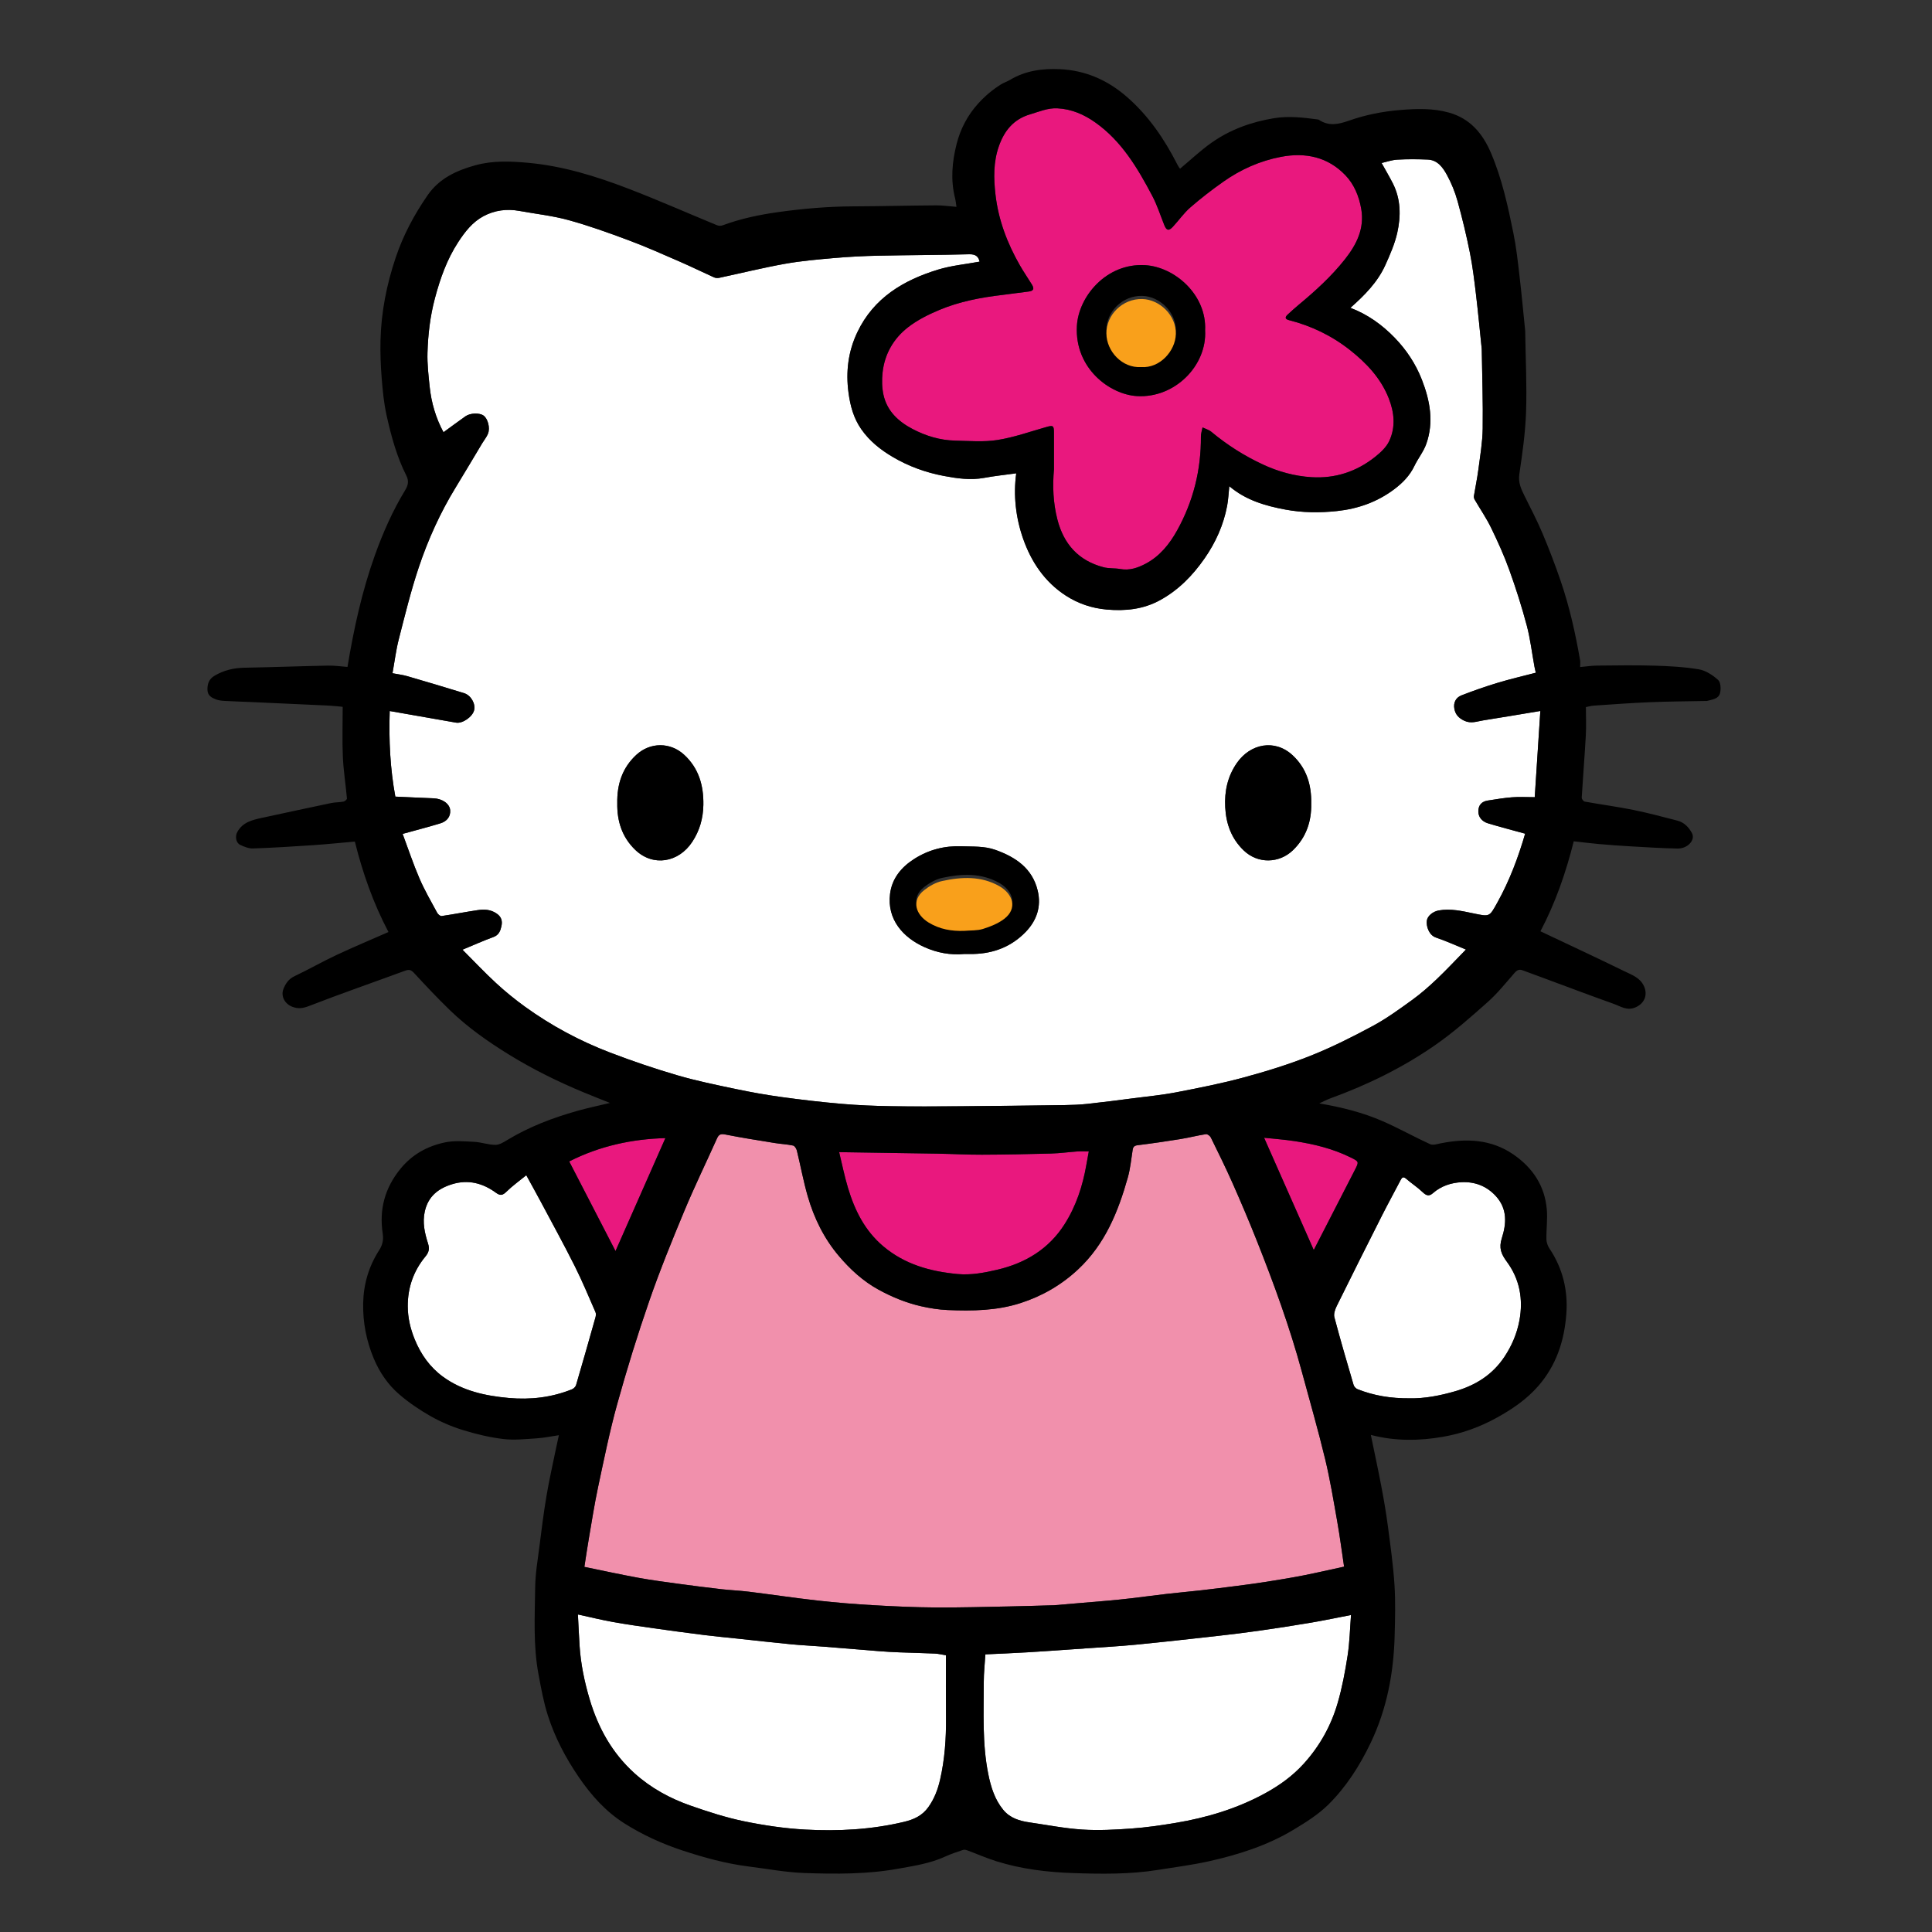 <?xml version="1.0" encoding="utf-8"?>
<!-- Generator: Adobe Illustrator 16.0.0, SVG Export Plug-In . SVG Version: 6.00 Build 0)  -->
<!DOCTYPE svg PUBLIC "-//W3C//DTD SVG 1.1//EN" "http://www.w3.org/Graphics/SVG/1.1/DTD/svg11.dtd">
<svg version="1.1" id="Layer_1" xmlns:x="http://ns.adobe.com/Extensibility/1.0/" xmlns:i="http://ns.adobe.com/AdobeIllustrator/10.0/" xmlns:graph="http://ns.adobe.com/Graphs/1.0/"
	 xmlns="http://www.w3.org/2000/svg" xmlns:xlink="http://www.w3.org/1999/xlink" xmlns:a="http://ns.adobe.com/AdobeSVGViewerExtensions/3.0/"
	 x="0px" y="0px" width="864px" height="864px" viewBox="0 0 864 864" enable-background="new 0 0 864 864" xml:space="preserve">
<rect x="0" y="0" width="864" height="864" fill="#333333" stroke="none"/>
<path fill-rule="evenodd" clip-rule="evenodd" fill="#F190AC" d="M601.081,700.614c-6.126,1.328-12.221,2.745-18.357,3.95
	c-5.425,1.065-10.888,1.946-16.349,2.812c-4.309,0.684-8.638,1.253-12.965,1.813c-5.415,0.702-10.833,1.383-16.258,2
	c-5.102,0.58-10.22,1.021-15.32,1.605c-5.256,0.603-10.498,1.335-15.753,1.951c-3.597,0.423-7.202,0.782-10.811,1.1
	c-7.979,0.703-15.962,1.362-23.944,2.035c-0.339,0.028-0.683,0.013-1.023,0.021c-6.283,0.171-12.565,0.387-18.85,0.503
	c-11.062,0.206-22.125,0.538-33.185,0.464c-9.241-0.062-18.487-0.481-27.715-1.015c-8.25-0.476-16.498-1.136-24.709-2.054
	c-10.346-1.156-20.647-2.704-30.98-3.985c-4.014-0.498-8.071-0.642-12.091-1.1c-6.425-0.734-12.842-1.543-19.249-2.418
	c-6.067-0.829-12.147-1.621-18.168-2.723c-8.041-1.473-16.031-3.228-24.02-4.856c0.724-4.619,1.306-8.675,2.003-12.711
	c1.326-7.675,2.506-15.382,4.132-22.994c2.655-12.429,5.166-24.918,8.564-37.152c4.295-15.468,9.044-30.835,14.297-46.003
	c4.708-13.593,10.137-26.951,15.671-40.236c4.578-10.988,9.796-21.711,14.675-32.575c0.808-1.799,1.746-2.079,3.736-1.683
	c7.311,1.456,14.684,2.603,22.045,3.798c2.733,0.444,5.526,0.565,8.228,1.138c0.698,0.148,1.462,1.368,1.672,2.225
	c1.672,6.814,2.927,13.744,4.874,20.475c2.818,9.749,7.276,18.838,13.839,26.597c5.071,5.994,10.857,11.353,17.892,15.192
	c6.002,3.276,12.269,5.85,18.908,7.366c3.915,0.895,7.949,1.535,11.955,1.706c11.003,0.469,22.036,0.295,32.625-3.139
	c9.599-3.111,18.174-8.029,25.668-15.031c12.074-11.281,17.928-25.773,22.254-41.119c1.13-4.01,1.499-8.236,2.163-12.373
	c0.219-1.363,0.772-1.874,2.269-2.059c6.409-0.787,12.803-1.729,19.179-2.76c3.79-0.613,7.522-1.59,11.316-2.175
	c0.654-0.102,1.832,0.765,2.18,1.474c3.334,6.783,6.688,13.564,9.747,20.475c3.765,8.499,7.401,17.061,10.83,25.698
	c7.661,19.296,14.785,38.786,20.212,58.853c3.493,12.913,7.204,25.773,10.34,38.773c2.234,9.266,3.771,18.707,5.436,28.103
	C599.197,687.086,600.036,693.645,601.081,700.614z"/>
<g>
	<path fill-rule="evenodd" clip-rule="evenodd" fill="#FFFFFF" d="M603.911,137.66c6.346-5.607,12.173-11.47,15.631-19.143
		c2.108-4.677,4.215-9.48,5.324-14.45c1.667-7.466,1.591-15.058-2.033-22.151c-1.507-2.951-3.198-5.807-4.978-9.014
		c2.111-0.475,4.537-1.361,7.006-1.501c4.523-0.258,9.077-0.217,13.607-0.036c4.412,0.177,6.778,3.542,8.594,6.852
		c2.021,3.684,3.639,7.69,4.764,11.742c2.116,7.623,3.965,15.335,5.519,23.092c1.231,6.15,1.975,12.408,2.72,18.643
		c0.967,8.094,1.722,16.213,2.564,24.321c0.026,0.254,0.02,0.511,0.023,0.767c0.171,11.657,0.59,23.317,0.411,34.969
		c-0.094,6.103-1.146,12.201-1.937,18.279c-0.517,3.969-1.366,7.894-1.999,11.849c-0.082,0.516,0.124,1.165,0.398,1.636
		c2.435,4.187,5.202,8.208,7.312,12.55c2.987,6.148,5.816,12.412,8.132,18.836c2.934,8.137,5.567,16.409,7.791,24.766
		c1.605,6.033,2.327,12.301,3.453,18.462c0.163,0.89,0.385,1.77,0.596,2.728c-5.784,1.51-11.458,2.814-17.018,4.495
		c-5.479,1.655-10.897,3.549-16.23,5.625c-2.505,0.975-3.671,3.253-3.167,6.006c0.465,2.534,1.916,4.129,4.404,5.317
		c3.042,1.454,5.724,0.299,8.525-0.142c8.244-1.297,16.472-2.705,25.52-4.204c-0.85,13.083-1.669,25.696-2.504,38.549
		c-3.876,0-7.025-0.193-10.141,0.05c-3.65,0.285-7.28,0.893-10.903,1.466c-2.648,0.418-4.142,1.99-4.18,4.769
		c-0.033,2.459,1.476,4.559,4.406,5.439c5.416,1.626,10.896,3.045,16.527,4.599c-3.071,10.551-6.95,20.952-12.415,30.775
		c-3.612,6.493-3.349,6.399-10.743,4.866c-5.063-1.049-10.191-2.252-15.482-1.311c-2.576,0.458-5.045,2.433-5.33,4.567
		c-0.339,2.534,0.977,6.504,4.064,7.547c4.325,1.462,8.499,3.372,13.428,5.37c-4.481,4.57-8.646,9.058-13.079,13.262
		c-3.478,3.299-7.11,6.491-10.989,9.295c-5.683,4.105-11.4,8.28-17.551,11.596c-9.028,4.866-18.249,9.509-27.766,13.302
		c-9.724,3.875-19.799,6.991-29.911,9.734c-9.968,2.703-20.14,4.701-30.288,6.662c-6.325,1.223-12.77,1.832-19.168,2.66
		c-6.822,0.882-13.645,1.775-20.483,2.508c-3.445,0.369-6.925,0.504-10.392,0.551c-15.667,0.216-31.334,0.401-47.001,0.518
		c-10.153,0.076-20.31,0.143-30.46-0.028c-7.361-0.124-14.735-0.415-22.068-1.047c-9.032-0.778-18.049-1.829-27.031-3.062
		c-6.867-0.944-13.708-2.175-20.491-3.603c-8.723-1.838-17.49-3.618-26.033-6.122c-10.138-2.973-20.176-6.378-30.043-10.155
		c-13.548-5.187-26.304-12.021-38.08-20.534c-4.484-3.241-8.804-6.765-12.872-10.514c-5.078-4.682-9.82-9.728-15.043-14.953
		c5.016-2.074,9.379-4.038,13.863-5.669c2.49-0.907,3.165-2.932,3.583-4.974c0.42-2.056,0.096-3.951-2.086-5.474
		c-2.772-1.935-5.642-2.01-8.631-1.568c-5.37,0.793-10.702,1.855-16.074,2.635c-0.59,0.086-1.609-0.794-1.974-1.471
		c-2.731-5.074-5.653-10.079-7.925-15.36c-2.82-6.555-5.072-13.355-7.517-19.907c5.907-1.636,11.387-3.053,16.799-4.69
		c3.173-0.96,4.671-3.181,4.459-5.9c-0.225-2.888-3.495-5.179-7.443-5.327c-5.59-0.21-11.177-0.49-17.084-0.755
		c-2.293-12.403-2.944-25.072-2.513-38.278c9.981,1.75,19.828,3.48,29.677,5.2c2.898,0.506,7.409-2.64,8.09-5.618
		c0.666-2.911-1.453-6.638-4.548-7.59c-8.44-2.595-16.901-5.123-25.38-7.585c-2.057-0.598-4.215-0.843-6.599-1.303
		c0.953-5.259,1.564-10.334,2.824-15.242c2.752-10.731,5.387-21.527,8.897-32.02c4.191-12.527,9.645-24.577,16.581-35.896
		c4.013-6.549,7.91-13.168,11.866-19.752c0.851-1.415,1.954-2.724,2.552-4.236c1.036-2.618-0.088-6.667-1.965-8.059
		c-1.803-1.337-5.967-1.229-8.144,0.314c-3.279,2.324-6.507,4.72-9.796,7.114c-3.386-6.236-5.439-13.148-6.196-20.414
		c-0.524-5.032-1.113-10.111-0.966-15.148c0.24-8.208,1.192-16.333,3.329-24.364c2.36-8.868,5.371-17.364,10.39-25.069
		c3.009-4.62,6.394-9.003,11.348-11.641c5.009-2.667,10.456-3.367,16.09-2.333c7.305,1.34,14.757,2.129,21.889,4.089
		c9.142,2.513,18.107,5.74,26.999,9.062c7.73,2.887,15.282,6.264,22.856,9.555c5.138,2.233,10.166,4.72,15.277,7.016
		c0.677,0.304,1.602,0.336,2.344,0.178c9.784-2.084,19.507-4.5,29.347-6.26c7.339-1.312,14.813-1.95,22.252-2.598
		c6.484-0.565,13-0.893,19.508-1.031c13.532-0.286,27.07-0.27,40.599-0.632c2.885-0.077,4.149,0.973,4.689,3.297
		c-6.21,1.153-12.604,1.736-18.612,3.575c-15.47,4.732-28.753,12.638-36.069,27.993c-4.085,8.575-5.212,17.586-3.952,27.011
		c0.789,5.896,2.265,11.415,5.718,16.364c3.688,5.285,8.551,9.146,14.023,12.379c7.121,4.206,14.803,6.98,22.873,8.507
		c5.942,1.125,11.954,1.993,18.078,0.863c4.724-0.871,9.517-1.363,14.321-2.03c-1.332,9.739-0.248,19.761,3.1,29.297
		c3.619,10.312,9.633,19.276,19.019,25.366c5.515,3.578,11.635,5.666,18.317,6.259c8.395,0.745,16.417-0.102,23.882-4.194
		c8.219-4.506,14.573-11.006,19.897-18.659c4.983-7.162,8.466-14.928,10.091-23.485c0.541-2.852,0.656-5.784,0.982-8.83
		c7.301,6.24,16.104,8.798,25.155,10.474c7.576,1.403,15.255,1.476,22.97,0.654c9.467-1.009,18.08-4.075,25.672-9.793
		c3.702-2.788,6.91-6.061,8.973-10.375c1.605-3.359,4.072-6.368,5.304-9.834c3.466-9.757,1.697-19.341-1.941-28.701
		c-2.769-7.121-6.947-13.422-12.222-18.853C618.086,145.247,611.616,140.586,603.911,137.66z M431.301,426.627
		c1.365,0,2.732,0.03,4.095-0.004c9.021-0.231,16.905-3.294,23.232-9.792c5.004-5.14,7.121-11.417,5.453-18.468
		c-2.375-10.035-9.874-15.065-18.952-18.3c-4.872-1.736-9.954-1.414-15.013-1.604c-7.729-0.29-14.784,1.534-21.279,5.665
		c-5.79,3.683-9.936,8.748-10.796,15.594c-1.447,11.515,5.892,19.57,15.318,23.812C419.069,426.098,425.041,427.215,431.301,426.627
		z M586.388,359.395c0.162-8.558-2.169-15.906-8.326-21.636c-7.948-7.395-18.97-5.231-25.003,3.557
		c-4.064,5.92-5.509,12.496-5.139,19.645c0.39,7.518,2.78,14.072,8.252,19.341c6.396,6.159,15.938,5.795,22.011-0.05
		C584.171,374.488,586.54,367.277,586.388,359.395z M276.05,359.244c-0.132,7.955,2.124,15.146,8.053,20.834
		c7.979,7.655,19.393,5.667,25.488-3.604c3.299-5.018,4.86-10.495,4.958-16.562c0.141-8.686-2.075-16.357-8.571-22.36
		c-6.203-5.731-15.238-5.703-21.438,0.041C278.295,343.379,275.883,350.762,276.05,359.244z"/>
	<path fill-rule="evenodd" clip-rule="evenodd" fill="#FFFFFF" d="M258.445,722c5.524,1.2,10.538,2.441,15.611,3.352
		c6.093,1.095,12.227,1.962,18.357,2.831c7.548,1.069,15.105,2.089,22.669,3.035c4.918,0.615,9.857,1.062,14.786,1.587
		c7.936,0.846,15.866,1.754,23.809,2.519c4.87,0.469,9.762,0.687,14.64,1.07c8.229,0.649,16.454,1.36,24.684,2.006
		c3.033,0.238,6.072,0.417,9.112,0.536c5.34,0.209,10.684,0.316,16.022,0.549c1.4,0.061,2.788,0.421,4.902,0.759
		c0,9.305-0.071,18.638,0.02,27.968c0.09,9.305-0.561,18.538-2.631,27.61c-1,4.381-2.556,8.555-5.262,12.34
		c-2.763,3.867-6.535,5.541-10.86,6.574c-14.582,3.482-29.43,4.276-44.291,3.454c-9.171-0.507-18.366-1.872-27.37-3.729
		c-8.04-1.658-15.937-4.22-23.706-6.93c-9.285-3.238-17.853-7.891-25.244-14.575c-9.984-9.031-16.188-20.235-19.996-33.021
		c-2.352-7.899-4-15.881-4.519-24.096C258.893,731.293,258.694,726.743,258.445,722z"/>
	<path fill-rule="evenodd" clip-rule="evenodd" fill="#FFFFFF" d="M604.179,722.232c-0.475,6.051-0.596,12.138-1.512,18.103
		c-1.099,7.153-2.443,14.328-4.46,21.268c-2.946,10.142-7.994,19.222-15.182,27.152c-4.988,5.504-10.825,9.689-17.247,13.202
		c-12.576,6.879-26.111,10.932-40.173,13.275c-6.523,1.088-13.099,2.033-19.689,2.503c-7.277,0.52-14.631,0.925-21.893,0.454
		c-7.911-0.512-15.757-2.067-23.626-3.204c-4.481-0.647-8.708-1.933-11.729-5.602c-3.824-4.646-5.536-10.214-6.701-15.985
		c-2.757-13.66-2.013-27.5-2.016-41.294c-0.001-3.959,0.449-7.918,0.715-12.264c6.192-0.296,12.433-0.528,18.664-0.909
		c8.981-0.548,17.956-1.191,26.933-1.818c7.188-0.503,14.39-0.895,21.56-1.595c12.241-1.195,24.467-2.558,36.691-3.923
		c6.36-0.711,12.714-1.495,19.05-2.401c7.616-1.089,15.223-2.264,22.809-3.551C592.119,724.668,597.825,723.459,604.179,722.232z"/>
	<path fill-rule="evenodd" clip-rule="evenodd" fill="#FFFFFF" d="M235.356,525.573c2.374,4.335,4.455,8.05,6.456,11.806
		c5.119,9.607,10.363,19.153,15.244,28.88c3.367,6.71,6.238,13.67,9.251,20.552c0.29,0.661,0.187,1.616-0.021,2.354
		c-2.844,10.098-5.712,20.188-8.67,30.252c-0.22,0.749-1.059,1.57-1.806,1.873c-9.083,3.674-18.651,4.769-28.264,3.896
		c-10.435-0.946-20.713-3.127-29.453-9.508c-5.824-4.252-9.884-9.995-12.6-16.631c-1.942-4.745-3.129-9.675-3.143-14.881
		c-0.022-8.386,2.582-15.803,7.893-22.239c1.514-1.835,1.953-3.382,1.163-5.856c-1.468-4.599-2.562-9.31-1.437-14.329
		c1.522-6.793,6.093-10.282,12.241-12.168c7.162-2.197,13.702-0.485,19.603,3.847c1.852,1.359,2.966,1.191,4.635-0.45
		C229.123,530.341,232.217,528.138,235.356,525.573z"/>
	<path fill-rule="evenodd" clip-rule="evenodd" fill="#FFFFFF" d="M630.394,625.331c-8.323,0.068-15.982-1.163-23.319-4.087
		c-0.734-0.293-1.526-1.151-1.748-1.906c-2.955-10.062-5.913-20.127-8.587-30.266c-0.397-1.506,0.332-3.554,1.086-5.081
		c6.654-13.492,13.402-26.938,20.188-40.365c2.68-5.299,5.542-10.505,8.286-15.771c0.651-1.25,1.179-1.903,2.586-0.671
		c2.331,2.04,4.985,3.727,7.214,5.863c1.602,1.534,2.867,2.17,4.699,0.553c3.67-3.241,8.269-4.708,12.885-4.919
		c5.772-0.264,11.051,1.631,15.23,6.175c5.305,5.769,4.767,12.438,2.7,18.893c-1.405,4.392-0.26,7.093,2.261,10.511
		c5.745,7.792,7.388,16.774,5.609,26.29c-1.096,5.867-3.388,11.247-6.72,16.261c-5.349,8.048-12.963,12.743-21.993,15.361
		C643.992,624.137,637.075,625.474,630.394,625.331z"/>
</g>
<g>
	<path fill-rule="evenodd" clip-rule="evenodd" fill="#E9187E" d="M471.343,209.837c0-5.432,0.007-10.865-0.002-16.297
		c-0.006-3.22-0.377-3.431-3.343-2.594c-7.26,2.047-14.445,4.631-21.851,5.81c-6.188,0.985-12.647,0.43-18.98,0.29
		c-6.758-0.149-13.137-2.087-19.088-5.211c-6.342-3.33-11.404-8.026-12.99-15.302c-0.696-3.196-0.75-6.665-0.394-9.933
		c0.91-8.335,4.957-15.278,11.479-20.312c4.136-3.191,9.006-5.618,13.854-7.655c9.036-3.797,18.634-5.612,28.354-6.75
		c3.844-0.45,7.671-1.046,11.516-1.491c2.266-0.263,2.787-1.158,1.562-3.162c-1.758-2.875-3.687-5.65-5.359-8.572
		c-5.615-9.81-9.582-20.195-10.899-31.514c-0.859-7.379-0.998-14.676,1.519-21.804c2.437-6.897,6.563-12.029,13.935-14.204
		c4.037-1.191,7.895-2.92,12.25-2.696c6.372,0.329,11.937,2.776,17.031,6.401c11.744,8.355,18.834,20.384,25.369,32.756
		c2.188,4.141,3.617,8.683,5.368,13.051c0.983,2.452,1.992,2.748,3.812,0.804c2.661-2.843,4.908-6.132,7.821-8.669
		c4.701-4.093,9.666-7.919,14.764-11.513c7.789-5.492,16.38-9.336,25.79-11.131c10.997-2.099,21.011,0.048,28.861,8.283
		c3.823,4.011,6.017,9.249,7.018,14.908c1.572,8.883-2.107,16.069-7.271,22.607c-6.051,7.661-13.273,14.222-20.785,20.45
		c-1.63,1.352-3.192,2.787-4.755,4.217c-1.248,1.143-1.485,2.058,0.563,2.58c10.018,2.552,19.162,6.985,27.256,13.38
		c7.365,5.82,13.739,12.544,17.286,21.496c2.528,6.381,3.161,12.938,0.225,19.19c-1.307,2.784-3.916,5.172-6.405,7.146
		c-8.242,6.532-17.758,9.64-28.276,9.006c-7.61-0.458-14.927-2.479-21.846-5.697c-8.301-3.862-15.975-8.742-23.026-14.61
		c-1.092-0.909-2.604-1.311-3.923-1.947c-0.255,1.361-0.736,2.724-0.729,4.083c0.084,14.906-3.399,28.906-10.622,41.939
		c-3.41,6.152-7.777,11.576-14.086,14.913c-3.437,1.818-7.184,3.154-11.334,2.39c-2.479-0.457-5.121-0.171-7.533-0.807
		c-11.154-2.945-17.775-10.297-20.623-21.411C470.959,224.86,470.67,217.385,471.343,209.837z M538.928,147.724
		c0.774-15.888-13.594-28.383-26.868-29.146c-17.303-0.994-29.755,14.046-30.469,27.216c-1.031,19,14.755,30.625,26.864,31.342
		C525.455,178.142,539.833,163.398,538.928,147.724z"/>
	<path fill-rule="evenodd" clip-rule="evenodd" fill="#E9187E" d="M375.274,515.245c14.958,0.229,29.473,0.428,43.987,0.679
		c6.625,0.114,13.249,0.486,19.873,0.464c10.292-0.035,20.585-0.233,30.873-0.515c3.958-0.108,7.903-0.665,11.858-0.946
		c1.515-0.107,3.044-0.018,5.048-0.018c-0.396,2.173-0.759,4.09-1.091,6.011c-1.639,9.471-4.623,18.531-9.784,26.616
		c-7.009,10.978-17.373,17.304-29.996,20.276c-5.891,1.388-11.796,2.501-17.805,1.941c-12.168-1.135-23.613-4.279-33.261-12.435
		c-8.214-6.942-12.72-16.027-15.727-26.001C377.638,525.973,376.548,520.47,375.274,515.245z"/>
	<path fill-rule="evenodd" clip-rule="evenodd" fill="#E9187E" d="M297.563,508.971c-7.395,16.744-14.871,33.67-22.305,50.502
		c-6.748-13.061-13.658-26.438-20.701-40.072C268.239,512.438,282.828,509.354,297.563,508.971z"/>
	<path fill-rule="evenodd" clip-rule="evenodd" fill="#E9187E" d="M565.315,508.813c4.304,0.462,8.998,0.793,13.634,1.501
		c8.663,1.323,17.142,3.382,25.062,7.299c3.771,1.865,3.791,1.881,1.845,5.682c-6.041,11.793-12.1,23.577-18.158,35.361
		c-0.14,0.271-0.365,0.5-0.208,0.289C580.162,542.379,572.761,525.646,565.315,508.813z"/>
</g>
<g>
	<path fill-rule="evenodd" clip-rule="evenodd" d="M173.726,416.804c-6.771-12.838-11.546-26.404-15.033-40.452
		c-6.238,0.546-12.477,1.193-18.731,1.616c-8.939,0.604-17.886,1.154-26.838,1.466c-1.887,0.066-3.922-0.767-5.693-1.6
		c-1.949-0.917-2.368-3.817-1.306-5.759c2.418-4.42,6.746-5.411,11.12-6.353c10.274-2.211,20.545-4.444,30.832-6.595
		c1.801-0.377,3.698-0.291,5.508-0.64c0.616-0.118,1.608-0.962,1.569-1.399c-0.547-6.185-1.544-12.343-1.823-18.536
		c-0.332-7.375-0.078-14.775-0.078-22.462c-1.834-0.165-4.065-0.446-6.305-0.554c-11.334-0.542-22.669-1.045-34.005-1.551
		c-4.147-0.185-8.298-0.302-12.443-0.533c-1.325-0.074-2.712-0.212-3.933-0.682c-1.887-0.727-3.692-1.664-3.789-4.181
		c-0.104-2.741,0.668-4.912,3.151-6.388c4.129-2.455,8.553-3.506,13.355-3.594c12.479-0.229,24.955-0.699,37.434-0.946
		c2.92-0.058,5.85,0.385,8.677,0.591c2.85-17.163,6.47-33.785,12.214-49.835c3.627-10.135,7.98-20.017,13.611-29.253
		c1.299-2.131,1.709-4.084,0.515-6.442c-4.333-8.548-6.804-17.757-8.864-27.033c-1.213-5.461-1.744-11.105-2.189-16.698
		c-0.445-5.576-0.656-11.198-0.519-16.789c0.309-12.639,2.724-24.872,6.757-36.909c3.387-10.108,8.284-19.254,14.292-27.963
		c5.224-7.572,12.912-11.068,21.286-13.403c7.748-2.161,15.667-1.848,23.627-1.127c15.638,1.417,30.453,6.021,44.961,11.595
		c13.31,5.114,26.364,10.892,39.554,16.323c0.716,0.294,1.733,0.338,2.451,0.071c8.099-3.011,16.477-4.758,25.016-5.953
		c11.133-1.558,22.293-2.505,33.543-2.555c12.341-0.054,24.68-0.364,37.021-0.447c2.925-0.02,5.854,0.42,9.075,0.671
		c-0.256-1.605-0.349-2.762-0.631-3.871c-2.076-8.154-1.325-16.339,0.688-24.261c1.685-6.633,4.844-12.758,9.574-17.997
		c3.073-3.404,6.484-6.285,10.34-8.679c1.263-0.784,2.732-1.233,4.009-2c6.875-4.124,14.481-5.123,22.235-4.768
		c11.33,0.52,21.18,4.78,29.818,12.248c9.851,8.518,16.931,18.986,22.768,30.444c0.265,0.519,0.578,1.018,0.917,1.491
		c0.194,0.271,0.488,0.47,0.301,0.295c4.776-3.977,9.23-8.231,14.222-11.717c8.324-5.815,17.727-9.191,27.771-10.835
		c6.611-1.082,13.121-0.292,19.651,0.574c0.163,0.022,0.335,0.088,0.472,0.179c4.361,2.909,8.655,2.007,13.29,0.373
		c7.417-2.615,15.104-4.155,23.01-4.793c7.374-0.595,14.677-0.85,21.835,1.17c9.407,2.655,15.023,9.273,18.761,18.042
		c4.944,11.601,7.584,23.813,10.066,36.063c1.245,6.147,1.933,12.418,2.662,18.658c0.966,8.266,1.728,16.556,2.573,24.835
		c0.025,0.254,0.01,0.512,0.014,0.768c0.171,11.828,0.776,23.671,0.374,35.479c-0.317,9.291-1.633,18.575-3.006,27.788
		c-0.576,3.865,0.829,6.76,2.382,9.89c2.746,5.538,5.619,11.029,8.017,16.719c2.942,6.984,5.649,14.084,8.102,21.255
		c3.948,11.54,6.597,23.425,8.672,35.437c0.141,0.817,0.019,1.681,0.019,3.005c2.685-0.237,5.168-0.624,7.655-0.646
		c8.532-0.079,17.071-0.226,25.598,0.032c6.649,0.2,13.353,0.548,19.892,1.658c3.079,0.522,6.172,2.601,8.577,4.741
		c1.15,1.023,1.287,3.965,0.86,5.8c-0.635,2.734-3.549,2.94-5.869,3.582c-0.159,0.044-0.341,0.005-0.511,0.009
		c-8.33,0.17-16.665,0.208-24.987,0.549c-8.355,0.344-16.7,0.969-25.046,1.527c-1.319,0.088-2.618,0.478-3.591,0.664
		c0,4.296,0.195,8.524-0.04,12.728c-0.517,9.26-1.278,18.506-1.831,27.765c-0.034,0.583,0.798,1.668,1.361,1.769
		c7.24,1.303,14.544,2.273,21.752,3.729c6.614,1.335,13.145,3.105,19.686,4.783c3.03,0.778,5.108,3,6.5,5.594
		c1.632,3.043-1.907,6.964-6.432,6.884c-6.936-0.123-13.865-0.573-20.794-0.965c-4.801-0.272-9.599-0.625-14.39-1.044
		c-3.74-0.327-7.466-0.812-11.252-1.232c-3.517,14.125-8.301,27.769-14.895,40.249c12.611,5.975,25.163,11.814,37.6,17.888
		c3.285,1.604,6.984,2.826,8.725,6.711c1.801,4.021,0.074,7.825-3.988,9.495c-3.691,1.517-6.485-0.534-9.488-1.604
		c-10.442-3.721-20.811-7.65-31.208-11.497c-3.202-1.186-6.413-2.348-9.611-3.545c-1.497-0.561-2.479-0.119-3.555,1.107
		c-3.904,4.458-7.63,9.152-12.035,13.07c-7.594,6.755-15.262,13.547-23.59,19.328c-14.463,10.039-30.239,17.757-46.815,23.774
		c-1.608,0.584-3.128,1.414-4.937,2.244c10.006,1.707,19.47,4.073,28.425,7.986c7.175,3.135,14.029,6.996,21.154,10.253
		c1.271,0.581,3.196-0.081,4.774-0.395c11.412-2.266,22.47-1.848,32.406,4.954c8.646,5.919,14.109,14.065,14.998,24.692
		c0.367,4.387-0.256,8.849-0.183,13.271c0.023,1.39,0.571,2.951,1.352,4.116c5.99,8.941,8.362,18.852,7.547,29.435
		c-0.916,11.894-4.462,22.803-12.531,32.072c-5.248,6.028-11.62,10.316-18.464,14.122c-7.574,4.212-15.678,7.119-24.153,8.593
		c-10.672,1.854-21.429,1.993-32.271-0.844c1.587,7.723,3.225,15.262,4.665,22.838c1.109,5.83,2.13,11.687,2.905,17.568
		c1.164,8.821,2.418,17.653,2.997,26.523c0.499,7.646,0.284,15.356,0.076,23.03c-0.45,16.565-3.468,32.572-10.671,47.665
		c-4.874,10.213-10.911,19.704-18.905,27.631c-4.511,4.473-10.109,7.99-15.604,11.297c-11.691,7.034-24.593,11.157-37.824,14.108
		c-7.495,1.671-15.149,2.636-22.742,3.858c-12.635,2.033-25.391,1.865-38.092,1.431c-11.553-0.396-23.077-1.79-34.193-5.265
		c-4.426-1.384-8.695-3.264-13.05-4.877c-0.576-0.213-1.316-0.413-1.851-0.233c-2.679,0.901-5.392,1.767-7.951,2.949
		c-6.753,3.121-14.006,4.198-21.216,5.492c-13.855,2.487-27.866,2.398-41.825,1.91c-8.353-0.293-16.663-1.878-24.987-2.924
		c-10.144-1.273-19.947-3.982-29.628-7.173c-9.082-2.994-17.762-6.962-25.822-12.042c-8.409-5.301-14.932-12.597-20.552-20.839
		c-5.837-8.562-10.608-17.623-13.753-27.432c-1.927-6.007-3.051-12.297-4.214-18.52c-2.403-12.86-1.63-25.89-1.472-38.852
		c0.075-6.188,1.153-12.373,1.932-18.54c0.944-7.479,1.884-14.967,3.139-22.398c1.181-6.992,2.763-13.917,4.182-20.868
		c0.414-2.025,0.874-4.041,1.343-6.201c-3.354,0.49-6.602,1.182-9.881,1.396c-4.991,0.324-10.073,0.896-14.989,0.304
		c-6.09-0.731-12.16-2.187-18.033-3.998c-4.977-1.534-9.877-3.634-14.413-6.191c-4.928-2.778-9.686-6.032-13.986-9.702
		c-5.084-4.339-8.871-9.895-11.472-16.093c-3.307-7.879-4.911-16.118-4.746-24.706s2.511-16.515,7.126-23.702
		c1.545-2.404,2.036-4.682,1.615-7.476c-1.618-10.747,0.884-20.275,7.86-28.878c5.338-6.583,12.168-10.271,20.076-11.922
		c4.192-0.875,8.71-0.451,13.06-0.224c3.149,0.164,6.265,1.341,9.396,1.347c1.81,0.004,3.741-1.221,5.412-2.232
		c9.722-5.885,20.232-9.862,31.104-12.938c4.776-1.352,9.651-2.358,14.712-3.577c-3.895-1.564-7.744-3.071-11.563-4.652
		c-11.611-4.806-22.847-10.349-33.556-16.947c-9.45-5.822-18.504-12.189-26.49-19.917c-5.521-5.342-10.785-10.955-15.999-16.6
		c-1.281-1.387-2.205-1.677-3.958-1.032c-14.313,5.267-28.735,10.252-42.947,15.773c-2.78,1.081-4.931,1.369-7.562,0.36
		c-3.36-1.288-5.264-4.794-3.892-8.097c0.95-2.289,2.253-4.312,4.799-5.521c6.356-3.016,12.479-6.527,18.845-9.519
		C158.063,423.519,165.835,420.274,173.726,416.804z M603.911,137.66c7.705,2.926,14.175,7.586,19.757,13.333
		c5.274,5.431,9.453,11.732,12.222,18.853c3.639,9.359,5.407,18.943,1.941,28.701c-1.231,3.467-3.698,6.475-5.304,9.834
		c-2.062,4.314-5.271,7.587-8.973,10.375c-7.592,5.718-16.205,8.784-25.672,9.793c-7.715,0.822-15.394,0.749-22.97-0.654
		c-9.052-1.676-17.854-4.234-25.155-10.474c-0.326,3.045-0.441,5.978-0.982,8.83c-1.625,8.557-5.107,16.323-10.091,23.485
		c-5.324,7.653-11.679,14.153-19.897,18.659c-7.465,4.093-15.487,4.939-23.882,4.194c-6.683-0.593-12.803-2.681-18.317-6.259
		c-9.386-6.09-15.399-15.053-19.019-25.366c-3.348-9.536-4.432-19.558-3.1-29.297c-4.805,0.667-9.598,1.159-14.321,2.03
		c-6.124,1.13-12.136,0.262-18.078-0.863c-8.07-1.527-15.752-4.301-22.873-8.507c-5.473-3.234-10.336-7.095-14.023-12.379
		c-3.453-4.949-4.929-10.468-5.718-16.364c-1.26-9.424-0.133-18.436,3.952-27.011c7.316-15.355,20.6-23.26,36.069-27.993
		c6.009-1.838,12.402-2.421,18.612-3.575c-0.54-2.324-1.805-3.375-4.689-3.297c-13.529,0.363-27.067,0.346-40.599,0.632
		c-6.508,0.138-13.024,0.465-19.508,1.031c-7.439,0.648-14.914,1.286-22.252,2.598c-9.84,1.76-19.563,4.176-29.347,6.26
		c-0.742,0.158-1.667,0.126-2.344-0.178c-5.112-2.296-10.139-4.783-15.277-7.016c-7.574-3.291-15.125-6.668-22.856-9.555
		c-8.891-3.321-17.857-6.549-26.999-9.062c-7.132-1.96-14.584-2.749-21.889-4.089c-5.634-1.034-11.081-0.334-16.09,2.333
		c-4.954,2.637-8.339,7.021-11.348,11.641c-5.019,7.706-8.03,16.201-10.39,25.069c-2.137,8.031-3.089,16.156-3.329,24.364
		c-0.147,5.037,0.442,10.116,0.966,15.148c0.757,7.266,2.81,14.178,6.196,20.414c3.289-2.394,6.517-4.79,9.796-7.114
		c2.177-1.543,6.341-1.651,8.144-0.314c1.877,1.392,3.001,5.44,1.965,8.059c-0.598,1.512-1.702,2.821-2.552,4.236
		c-3.957,6.583-7.854,13.203-11.866,19.752c-6.936,11.319-12.389,23.368-16.581,35.896c-3.51,10.493-6.145,21.289-8.897,32.02
		c-1.259,4.908-1.871,9.982-2.824,15.242c2.384,0.46,4.542,0.705,6.599,1.303c8.479,2.463,16.94,4.99,25.38,7.585
		c3.095,0.952,5.214,4.679,4.548,7.59c-0.681,2.978-5.192,6.124-8.09,5.618c-9.849-1.72-19.695-3.45-29.677-5.2
		c-0.432,13.206,0.22,25.875,2.513,38.278c5.907,0.265,11.494,0.545,17.084,0.755c3.948,0.148,7.218,2.439,7.443,5.327
		c0.212,2.72-1.287,4.94-4.459,5.9c-5.413,1.637-10.892,3.054-16.799,4.69c2.445,6.552,4.697,13.352,7.517,19.907
		c2.272,5.281,5.193,10.286,7.925,15.36c0.365,0.677,1.384,1.557,1.974,1.471c5.372-0.78,10.704-1.842,16.074-2.635
		c2.99-0.441,5.859-0.367,8.631,1.568c2.182,1.523,2.506,3.418,2.086,5.474c-0.418,2.042-1.093,4.067-3.583,4.974
		c-4.483,1.632-8.847,3.595-13.863,5.669c5.224,5.225,9.965,10.271,15.043,14.953c4.068,3.749,8.388,7.272,12.872,10.514
		c11.776,8.513,24.532,15.348,38.08,20.534c9.868,3.777,19.906,7.183,30.043,10.155c8.543,2.504,17.31,4.284,26.033,6.122
		c6.783,1.428,13.624,2.658,20.491,3.603c8.982,1.233,17.999,2.284,27.031,3.062c7.333,0.632,14.707,0.923,22.068,1.047
		c10.151,0.171,20.308,0.104,30.46,0.028c15.667-0.116,31.334-0.302,47.001-0.518c3.467-0.047,6.946-0.182,10.392-0.551
		c6.839-0.732,13.661-1.626,20.483-2.508c6.398-0.828,12.843-1.438,19.168-2.66c10.148-1.961,20.32-3.959,30.288-6.662
		c10.112-2.743,20.188-5.859,29.911-9.734c9.517-3.793,18.737-8.436,27.766-13.302c6.15-3.315,11.868-7.49,17.551-11.596
		c3.879-2.804,7.512-5.996,10.989-9.295c4.433-4.204,8.598-8.692,13.079-13.262c-4.929-1.998-9.103-3.908-13.428-5.37
		c-3.088-1.043-4.403-5.014-4.064-7.547c0.285-2.135,2.754-4.109,5.33-4.567c5.291-0.941,10.419,0.262,15.482,1.311
		c7.395,1.533,7.131,1.627,10.743-4.866c5.465-9.824,9.344-20.225,12.415-30.775c-5.632-1.554-11.111-2.973-16.527-4.599
		c-2.931-0.88-4.439-2.979-4.406-5.439c0.038-2.779,1.531-4.35,4.18-4.769c3.623-0.573,7.253-1.182,10.903-1.466
		c3.115-0.243,6.265-0.05,10.141-0.05c0.835-12.854,1.654-25.467,2.504-38.549c-9.048,1.499-17.275,2.907-25.52,4.204
		c-2.802,0.441-5.483,1.596-8.525,0.142c-2.488-1.188-3.939-2.783-4.404-5.317c-0.504-2.753,0.662-5.031,3.167-6.006
		c5.333-2.077,10.752-3.97,16.23-5.625c5.56-1.68,11.233-2.984,17.018-4.495c-0.211-0.958-0.433-1.837-0.596-2.728
		c-1.126-6.161-1.848-12.429-3.453-18.462c-2.224-8.357-4.857-16.628-7.791-24.766c-2.315-6.424-5.145-12.688-8.132-18.836
		c-2.11-4.342-4.878-8.363-7.312-12.55c-0.274-0.471-0.48-1.12-0.398-1.636c0.633-3.956,1.482-7.88,1.999-11.849
		c0.79-6.078,1.843-12.176,1.937-18.279c0.179-11.651-0.24-23.312-0.411-34.969c-0.004-0.256,0.003-0.513-0.023-0.767
		c-0.843-8.108-1.598-16.228-2.564-24.321c-0.745-6.235-1.488-12.493-2.72-18.643c-1.554-7.757-3.402-15.469-5.519-23.092
		c-1.125-4.052-2.743-8.058-4.764-11.742c-1.815-3.31-4.182-6.675-8.594-6.852c-4.53-0.181-9.084-0.222-13.607,0.036
		c-2.469,0.141-4.895,1.026-7.006,1.501c1.779,3.208,3.471,6.063,4.978,9.014c3.624,7.093,3.7,14.685,2.033,22.151
		c-1.109,4.969-3.216,9.773-5.324,14.45C616.084,126.19,610.257,132.053,603.911,137.66z M601.081,700.614
		c-1.045-6.97-1.884-13.528-3.036-20.033c-1.664-9.396-3.201-18.837-5.436-28.103c-3.136-13-6.847-25.86-10.34-38.773
		c-5.427-20.066-12.551-39.557-20.212-58.853c-3.429-8.638-7.065-17.199-10.83-25.698c-3.06-6.91-6.413-13.691-9.747-20.475
		c-0.348-0.709-1.525-1.575-2.18-1.474c-3.794,0.585-7.526,1.562-11.316,2.175c-6.376,1.031-12.77,1.973-19.179,2.76
		c-1.496,0.185-2.05,0.695-2.269,2.059c-0.664,4.137-1.033,8.363-2.163,12.373c-4.326,15.346-10.18,29.838-22.254,41.119
		c-7.494,7.002-16.069,11.92-25.668,15.031c-10.589,3.434-21.622,3.607-32.625,3.139c-4.006-0.171-8.041-0.812-11.955-1.706
		c-6.639-1.517-12.906-4.09-18.908-7.366c-7.035-3.84-12.821-9.198-17.892-15.192c-6.563-7.759-11.021-16.848-13.839-26.597
		c-1.946-6.73-3.201-13.66-4.874-20.475c-0.21-0.856-0.974-2.076-1.672-2.225c-2.702-0.572-5.495-0.693-8.228-1.138
		c-7.361-1.195-14.734-2.342-22.045-3.798c-1.99-0.396-2.928-0.116-3.736,1.683c-4.879,10.864-10.097,21.587-14.675,32.575
		c-5.535,13.285-10.964,26.644-15.671,40.236c-5.253,15.168-10.001,30.535-14.297,46.003c-3.398,12.234-5.909,24.724-8.564,37.152
		c-1.625,7.612-2.806,15.319-4.132,22.994c-0.698,4.036-1.279,8.092-2.003,12.711c7.989,1.629,15.979,3.384,24.02,4.856
		c6.021,1.102,12.101,1.894,18.168,2.723c6.407,0.875,12.824,1.684,19.249,2.418c4.02,0.458,8.078,0.602,12.091,1.1
		c10.333,1.281,20.635,2.829,30.98,3.985c8.211,0.918,16.459,1.578,24.709,2.054c9.228,0.533,18.474,0.953,27.715,1.015
		c11.06,0.074,22.123-0.258,33.185-0.464c6.284-0.116,12.566-0.332,18.85-0.503c0.341-0.009,0.685,0.007,1.023-0.021
		c7.982-0.673,15.965-1.332,23.944-2.035c3.608-0.317,7.214-0.677,10.811-1.1c5.255-0.616,10.497-1.349,15.753-1.951
		c5.101-0.585,10.219-1.025,15.32-1.605c5.425-0.617,10.843-1.298,16.258-2c4.327-0.561,8.656-1.13,12.965-1.813
		c5.461-0.866,10.924-1.747,16.349-2.812C588.86,703.359,594.955,701.942,601.081,700.614z M471.343,209.837
		c-0.673,7.548-0.384,15.023,1.511,22.419c2.848,11.114,9.469,18.466,20.623,21.411c2.412,0.636,5.055,0.35,7.533,0.807
		c4.15,0.765,7.897-0.572,11.334-2.39c6.309-3.337,10.676-8.761,14.086-14.913c7.223-13.033,10.706-27.033,10.622-41.939
		c-0.008-1.36,0.474-2.722,0.729-4.083c1.318,0.636,2.831,1.038,3.923,1.947c7.052,5.868,14.726,10.748,23.026,14.61
		c6.919,3.219,14.235,5.239,21.846,5.697c10.519,0.633,20.034-2.475,28.276-9.006c2.489-1.973,5.099-4.361,6.405-7.146
		c2.937-6.252,2.304-12.81-0.225-19.19c-3.547-8.952-9.921-15.676-17.286-21.496c-8.094-6.396-17.238-10.828-27.256-13.38
		c-2.049-0.522-1.812-1.437-0.563-2.58c1.562-1.431,3.125-2.866,4.755-4.217c7.512-6.228,14.734-12.789,20.785-20.45
		c5.164-6.539,8.844-13.724,7.271-22.607c-1.001-5.659-3.194-10.897-7.018-14.908c-7.851-8.235-17.864-10.382-28.861-8.283
		c-9.41,1.795-18.001,5.64-25.79,11.131c-5.098,3.594-10.062,7.419-14.764,11.513c-2.913,2.537-5.16,5.826-7.821,8.669
		c-1.819,1.944-2.828,1.648-3.812-0.804c-1.751-4.369-3.181-8.911-5.368-13.051c-6.535-12.372-13.625-24.401-25.369-32.756
		c-5.095-3.625-10.659-6.072-17.031-6.401c-4.355-0.225-8.213,1.505-12.25,2.696c-7.371,2.174-11.498,7.307-13.935,14.204
		c-2.517,7.127-2.378,14.424-1.519,21.804c1.317,11.319,5.284,21.704,10.899,31.514c1.673,2.922,3.602,5.697,5.359,8.572
		c1.226,2.004,0.704,2.899-1.562,3.162c-3.845,0.445-7.672,1.041-11.516,1.491c-9.721,1.138-19.318,2.953-28.354,6.75
		c-4.849,2.038-9.719,4.464-13.854,7.655c-6.522,5.034-10.569,11.977-11.479,20.312c-0.356,3.268-0.302,6.737,0.394,9.933
		c1.586,7.275,6.648,11.972,12.99,15.302c5.951,3.124,12.33,5.062,19.088,5.211c6.333,0.14,12.792,0.695,18.98-0.29
		c7.405-1.179,14.591-3.762,21.851-5.81c2.966-0.836,3.337-0.625,3.343,2.594C471.35,198.972,471.343,204.405,471.343,209.837z
		 M258.445,722c0.249,4.743,0.448,9.293,0.735,13.839c0.52,8.215,2.167,16.196,4.519,24.096
		c3.808,12.785,10.011,23.989,19.996,33.021c7.391,6.685,15.958,11.337,25.244,14.575c7.769,2.71,15.666,5.271,23.706,6.93
		c9.003,1.857,18.199,3.223,27.37,3.729c14.861,0.822,29.709,0.028,44.291-3.454c4.326-1.033,8.097-2.707,10.86-6.574
		c2.706-3.785,4.262-7.959,5.262-12.34c2.07-9.072,2.721-18.306,2.631-27.61c-0.091-9.33-0.02-18.663-0.02-27.968
		c-2.114-0.338-3.501-0.698-4.902-0.759c-5.338-0.232-10.682-0.34-16.022-0.549c-3.04-0.119-6.08-0.298-9.112-0.536
		c-8.23-0.646-16.455-1.356-24.684-2.006c-4.877-0.384-9.77-0.602-14.64-1.07c-7.943-0.765-15.874-1.673-23.809-2.519
		c-4.929-0.525-9.868-0.972-14.786-1.587c-7.564-0.946-15.121-1.966-22.669-3.035c-6.13-0.869-12.265-1.736-18.357-2.831
		C268.983,724.441,263.969,723.2,258.445,722z M604.179,722.232c-6.354,1.227-12.06,2.436-17.806,3.411
		c-7.586,1.287-15.192,2.462-22.809,3.551c-6.336,0.906-12.689,1.69-19.05,2.401c-12.225,1.365-24.45,2.728-36.691,3.923
		c-7.17,0.7-14.371,1.092-21.56,1.595c-8.977,0.627-17.951,1.271-26.933,1.818c-6.231,0.381-12.472,0.613-18.664,0.909
		c-0.266,4.346-0.716,8.305-0.715,12.264c0.003,13.794-0.741,27.634,2.016,41.294c1.165,5.771,2.877,11.339,6.701,15.985
		c3.021,3.669,7.247,4.954,11.729,5.602c7.869,1.137,15.715,2.692,23.626,3.204c7.262,0.471,14.615,0.065,21.893-0.454
		c6.591-0.47,13.166-1.415,19.689-2.503c14.062-2.344,27.597-6.396,40.173-13.275c6.422-3.513,12.259-7.698,17.247-13.202
		c7.188-7.931,12.235-17.011,15.182-27.152c2.017-6.939,3.361-14.114,4.46-21.268C603.583,734.37,603.704,728.283,604.179,722.232z
		 M235.356,525.573c-3.139,2.564-6.233,4.768-8.907,7.396c-1.669,1.642-2.783,1.81-4.635,0.45
		c-5.901-4.332-12.44-6.044-19.603-3.847c-6.148,1.886-10.719,5.375-12.241,12.168c-1.125,5.02-0.031,9.73,1.437,14.329
		c0.79,2.475,0.351,4.021-1.163,5.856c-5.311,6.437-7.916,13.854-7.893,22.239c0.014,5.206,1.201,10.136,3.143,14.881
		c2.716,6.636,6.776,12.379,12.6,16.631c8.74,6.381,19.019,8.562,29.453,9.508c9.612,0.872,19.181-0.223,28.264-3.896
		c0.748-0.303,1.586-1.124,1.806-1.873c2.958-10.063,5.827-20.154,8.67-30.252c0.208-0.737,0.31-1.692,0.021-2.354
		c-3.014-6.882-5.884-13.842-9.251-20.552c-4.881-9.727-10.125-19.272-15.244-28.88C239.811,533.623,237.73,529.908,235.356,525.573
		z M630.394,625.331c6.682,0.143,13.599-1.194,20.378-3.159c9.03-2.618,16.645-7.313,21.993-15.361
		c3.332-5.014,5.624-10.394,6.72-16.261c1.778-9.516,0.136-18.498-5.609-26.29c-2.521-3.418-3.666-6.119-2.261-10.511
		c2.066-6.454,2.604-13.124-2.7-18.893c-4.18-4.544-9.458-6.438-15.23-6.175c-4.616,0.211-9.215,1.678-12.885,4.919
		c-1.832,1.617-3.098,0.981-4.699-0.553c-2.229-2.137-4.883-3.823-7.214-5.863c-1.407-1.232-1.935-0.579-2.586,0.671
		c-2.744,5.266-5.606,10.472-8.286,15.771c-6.786,13.427-13.534,26.873-20.188,40.365c-0.754,1.527-1.483,3.575-1.086,5.081
		c2.674,10.139,5.632,20.203,8.587,30.266c0.222,0.755,1.014,1.613,1.748,1.906C614.411,624.168,622.07,625.399,630.394,625.331z
		 M375.274,515.245c1.274,5.225,2.364,10.728,3.976,16.073c3.007,9.974,7.513,19.059,15.727,26.001
		c9.648,8.155,21.092,11.3,33.261,12.435c6.009,0.56,11.914-0.554,17.805-1.941c12.623-2.973,22.987-9.299,29.996-20.276
		c5.161-8.085,8.146-17.146,9.784-26.616c0.332-1.921,0.695-3.838,1.091-6.011c-2.004,0-3.533-0.09-5.048,0.018
		c-3.955,0.281-7.9,0.838-11.858,0.946c-10.288,0.281-20.581,0.479-30.873,0.515c-6.624,0.022-13.248-0.35-19.873-0.464
		C404.747,515.673,390.231,515.474,375.274,515.245z M297.563,508.971c-14.735,0.384-29.325,3.467-43.006,10.43
		c7.043,13.634,13.954,27.012,20.701,40.072C282.692,542.641,290.168,525.715,297.563,508.971z M565.315,508.813
		c7.445,16.832,14.847,33.565,22.175,50.132c-0.157,0.211,0.068-0.018,0.208-0.289c6.059-11.784,12.117-23.568,18.158-35.361
		c1.946-3.801,1.926-3.816-1.845-5.682c-7.921-3.917-16.399-5.976-25.062-7.299C574.313,509.606,569.619,509.275,565.315,508.813z"
		/>
	<path fill-rule="evenodd" clip-rule="evenodd" d="M431.301,426.627c-6.26,0.588-12.232-0.529-17.941-3.098
		c-9.426-4.241-16.765-12.296-15.318-23.812c0.86-6.846,5.006-11.911,10.796-15.594c6.495-4.131,13.55-5.955,21.279-5.665
		c5.059,0.189,10.141-0.133,15.013,1.604c9.078,3.234,16.577,8.265,18.952,18.3c1.668,7.05-0.449,13.328-5.453,18.468
		c-6.327,6.499-14.212,9.561-23.232,9.792C434.033,426.657,432.667,426.627,431.301,426.627z M431.266,414.873
		c2.781-0.247,5.702-0.044,8.309-0.854c3.319-1.031,6.752-2.398,9.483-4.477c6.17-4.692,3.869-11.209-2.091-14.621
		c-8.147-4.664-16.96-4.223-25.689-2.317c-2.843,0.621-5.678,2.262-8.002,4.089c-5.91,4.646-3.776,10.952,2.079,14.507
		C420.228,414.16,425.602,415.096,431.266,414.873z"/>
	<path fill-rule="evenodd" clip-rule="evenodd" d="M586.388,359.395c0.152,7.883-2.217,15.093-8.205,20.856
		c-6.072,5.845-15.615,6.208-22.011,0.05c-5.472-5.269-7.862-11.823-8.252-19.341c-0.37-7.149,1.074-13.725,5.139-19.645
		c6.033-8.788,17.055-10.952,25.003-3.557C584.219,343.488,586.55,350.836,586.388,359.395z"/>
	<path fill-rule="evenodd" clip-rule="evenodd" d="M276.05,359.244c-0.167-8.482,2.246-15.865,8.491-21.651
		c6.2-5.744,15.234-5.772,21.438-0.041c6.496,6.002,8.712,13.674,8.571,22.36c-0.098,6.067-1.659,11.544-4.958,16.562
		c-6.095,9.271-17.509,11.259-25.488,3.604C278.174,374.391,275.918,367.199,276.05,359.244z"/>
	<path fill-rule="evenodd" clip-rule="evenodd" d="M538.928,147.724c0.905,15.675-13.473,30.418-30.473,29.413
		c-12.109-0.717-27.896-12.342-26.864-31.342c0.714-13.169,13.166-28.21,30.469-27.216
		C525.334,119.341,539.702,131.835,538.928,147.724z M510.313,162.743c8.314,0.651,15.344-7.165,15.529-14.755
		c0.205-8.433-7.305-15.476-15.004-15.668c-8.889-0.222-16.099,7.106-16.054,15.401C494.828,155.65,501.823,163.305,510.313,162.743
		z"/>
</g>
<g>
	<path fill-rule="evenodd" clip-rule="evenodd" fill="#F9A01B" d="M431.266,416.281c-5.664,0.224-11.038-0.712-15.912-3.672
		c-5.855-3.556-7.989-9.861-2.079-14.507c2.325-1.828,5.159-3.469,8.002-4.089c8.729-1.905,17.542-2.346,25.689,2.317
		c5.96,3.412,8.261,9.929,2.091,14.621c-2.731,2.079-6.164,3.445-9.483,4.477C436.968,416.237,434.047,416.034,431.266,416.281z"/>
	<path fill-rule="evenodd" clip-rule="evenodd" fill="#F9A01B" d="M510.313,164.151c-8.49,0.562-15.485-7.093-15.528-15.022
		c-0.045-8.294,7.165-15.623,16.054-15.401c7.699,0.192,15.209,7.235,15.004,15.668
		C525.657,156.986,518.628,164.803,510.313,164.151z"/>
</g>
</svg>
